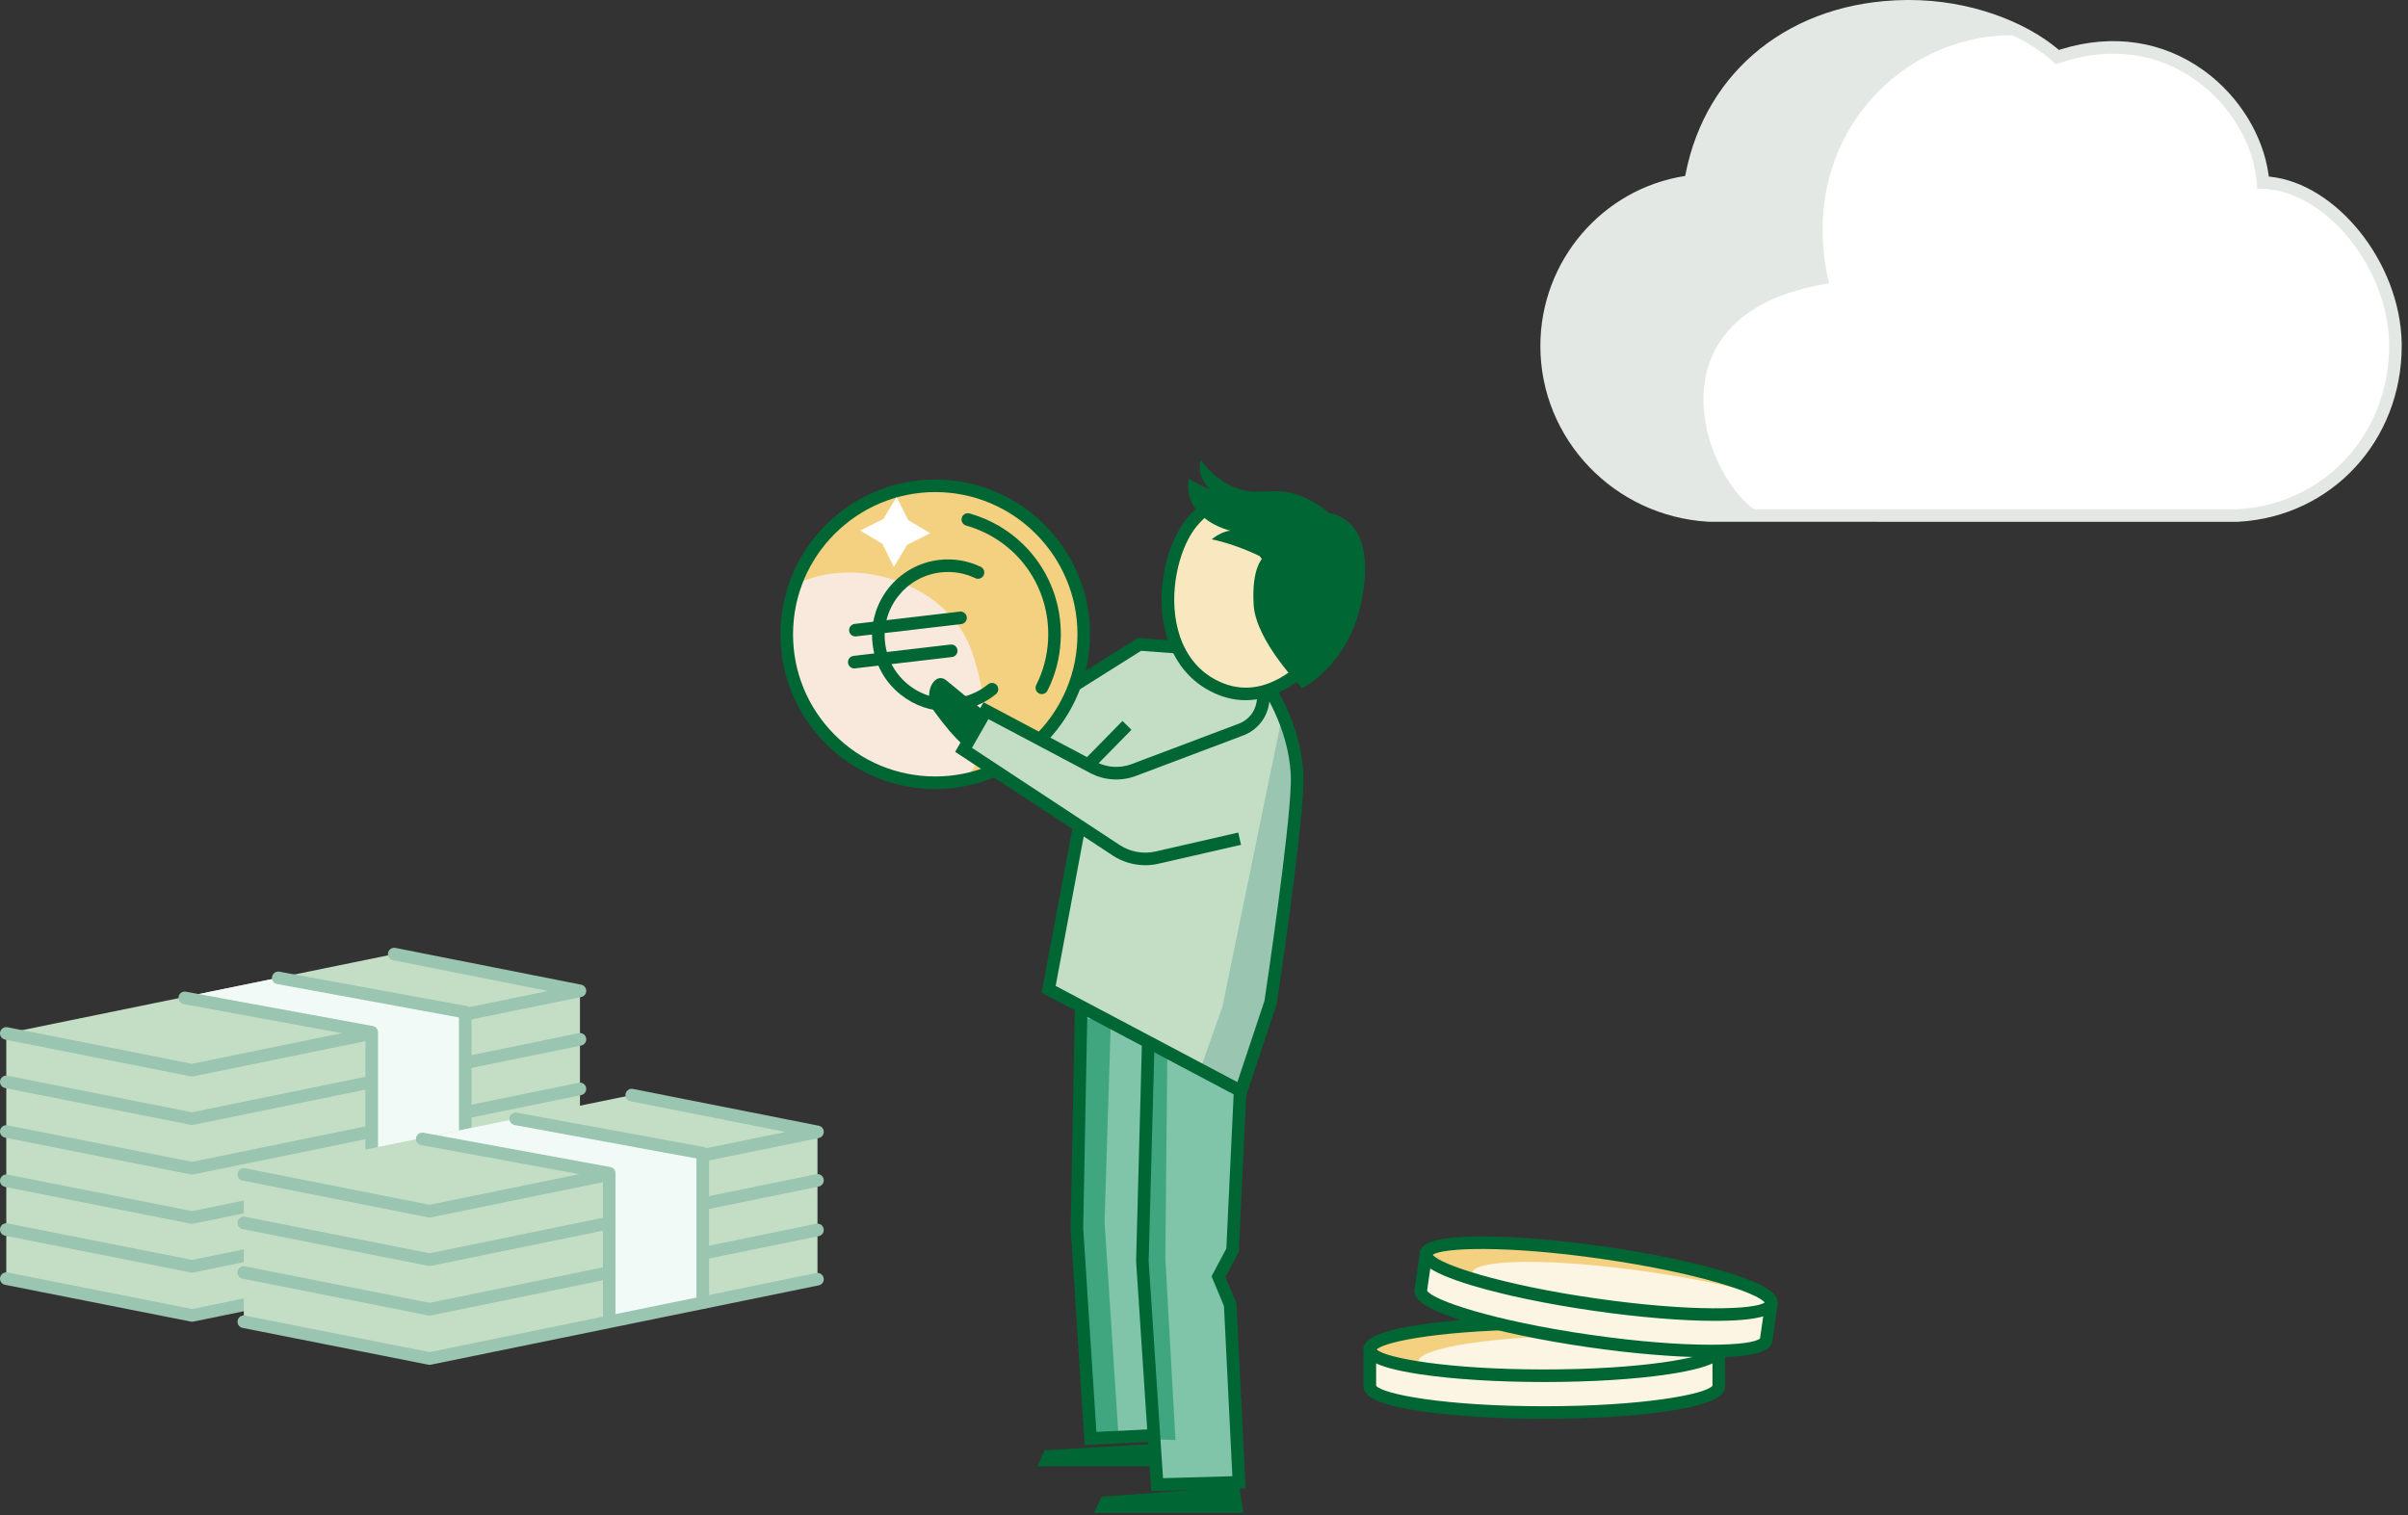 <?xml version="1.0" encoding="UTF-8"?>
<svg width="383px" height="241px" viewBox="0 0 383 241" version="1.1" xmlns="http://www.w3.org/2000/svg" xmlns:xlink="http://www.w3.org/1999/xlink">
    <rect x="0" y="0" width="383" height="241" fill="#333333" stroke="none"/>
    <title>illu_scheine-und-muenzen-xl_polychrome</title>
    <g id="Symbols" stroke="none" stroke-width="1" fill="none" fill-rule="evenodd">
        <g id="Group-130" transform="translate(0, 1)">
            <polygon id="Fill-1" fill="#C4DDC5" points="1 202.387 30.546 208.239 92.246 195.62 92.246 156.571 62.7 150.76 1 163.379"></polygon>
            <polygon id="Fill-2" fill="#f2faf7" points="59.124 163.192 59.124 202.363 73.998 199.179 73.998 160.13 44.811 154.418 29 157.651"></polygon>
            <g id="Group-129">
                <path d="M30.546,170.231 C30.481,170.231 30.416,170.225 30.352,170.212 L0.805,164.36 C0.264,164.252 -0.089,163.727 0.019,163.185 C0.126,162.643 0.654,162.289 1.194,162.398 L30.543,168.211 L58.793,162.433 C59.333,162.318 59.862,162.671 59.973,163.212 C60.084,163.753 59.735,164.282 59.193,164.392 L30.746,170.21 C30.68,170.224 30.613,170.231 30.546,170.231" id="Fill-3" fill="#9AC5B1"></path>
                <path d="M74.103,161.322 C73.638,161.322 73.221,160.996 73.124,160.522 C73.014,159.981 73.362,159.453 73.904,159.343 L87.179,156.627 L62.506,151.74 C61.964,151.633 61.612,151.107 61.719,150.565 C61.826,150.023 62.353,149.669 62.895,149.778 L92.441,155.63 C92.908,155.723 93.245,156.132 93.247,156.608 C93.248,157.084 92.914,157.495 92.447,157.591 L74.304,161.301 C74.237,161.316 74.169,161.322 74.103,161.322" id="Fill-5" fill="#9AC5B1"></path>
                <path d="M30.546,177.944 C30.481,177.944 30.416,177.938 30.352,177.924 L0.805,172.072 C0.264,171.964 -0.089,171.44 0.019,170.898 C0.126,170.356 0.654,170.002 1.194,170.111 L30.543,175.923 L58.793,170.145 C59.333,170.032 59.862,170.383 59.973,170.924 C60.084,171.465 59.735,171.994 59.193,172.105 L30.746,177.923 C30.68,177.936 30.613,177.944 30.546,177.944" id="Fill-7" fill="#9AC5B1"></path>
                <path d="M74.122,169.031 C73.657,169.031 73.24,168.705 73.143,168.231 C73.033,167.69 73.381,167.162 73.923,167.052 L92.046,163.345 C92.586,163.23 93.115,163.583 93.226,164.124 C93.336,164.665 92.988,165.194 92.446,165.304 L74.323,169.01 C74.256,169.025 74.188,169.031 74.122,169.031" id="Fill-9" fill="#9AC5B1"></path>
                <path d="M30.546,185.83 C30.481,185.83 30.416,185.824 30.352,185.811 L0.805,179.959 C0.264,179.851 -0.089,179.326 0.019,178.784 C0.126,178.242 0.654,177.89 1.194,177.997 L30.543,183.81 L58.801,178.031 C59.34,177.915 59.87,178.268 59.981,178.81 C60.091,179.351 59.743,179.879 59.201,179.99 L30.746,185.809 C30.68,185.823 30.613,185.83 30.546,185.83" id="Fill-11" fill="#9AC5B1"></path>
                <path d="M74.129,176.915 C73.664,176.915 73.247,176.589 73.15,176.115 C73.04,175.574 73.389,175.046 73.93,174.936 L92.046,171.23 C92.586,171.116 93.114,171.468 93.225,172.01 C93.336,172.551 92.987,173.079 92.446,173.189 L74.33,176.894 C74.263,176.909 74.195,176.915 74.129,176.915" id="Fill-13" fill="#9AC5B1"></path>
                <path d="M30.546,193.666 C30.481,193.666 30.416,193.66 30.352,193.647 L0.805,187.795 C0.264,187.687 -0.089,187.162 0.019,186.62 C0.126,186.078 0.654,185.724 1.194,185.833 L30.543,191.646 L58.643,185.899 C59.182,185.786 59.712,186.137 59.822,186.678 C59.933,187.219 59.585,187.748 59.043,187.858 L30.746,193.645 C30.68,193.659 30.613,193.666 30.546,193.666" id="Fill-15" fill="#9AC5B1"></path>
                <path d="M73.317,183.917 C73.207,183.376 73.555,182.848 74.097,182.738 L92.046,179.066 C92.586,178.951 93.115,179.304 93.226,179.845 C93.337,180.386 92.988,180.915 92.446,181.025 L74.497,184.696 C74.43,184.711 74.362,184.717 74.296,184.717 C73.831,184.717 73.414,184.391 73.317,183.917 Z" id="Fill-17" fill="#f3d180"></path>
                <path d="M30.546,201.428 C30.481,201.428 30.416,201.422 30.352,201.409 L0.805,195.557 C0.264,195.449 -0.089,194.924 0.019,194.382 C0.126,193.84 0.654,193.485 1.194,193.595 L30.543,199.408 L58.793,193.63 C59.333,193.515 59.862,193.868 59.973,194.409 C60.084,194.95 59.735,195.479 59.193,195.589 L30.746,201.407 C30.68,201.421 30.613,201.428 30.546,201.428" id="Fill-19" fill="#9AC5B1"></path>
                <path d="M73.15,191.714 C73.04,191.173 73.388,190.645 73.93,190.535 L92.046,186.829 C92.586,186.716 93.114,187.067 93.225,187.608 C93.336,188.149 92.987,188.678 92.446,188.788 L74.33,192.493 C74.263,192.508 74.195,192.514 74.129,192.514 C73.664,192.514 73.247,192.188 73.15,191.714 Z" id="Fill-21" fill="#f3d180"></path>
                <path d="M30.546,209.239 C30.481,209.239 30.416,209.233 30.352,209.22 L0.805,203.368 C0.264,203.26 -0.089,202.735 0.019,202.193 C0.126,201.651 0.654,201.299 1.194,201.406 L30.543,207.219 L92.046,194.64 C92.586,194.528 93.114,194.878 93.225,195.42 C93.336,195.961 92.987,196.489 92.446,196.599 L30.746,209.218 C30.68,209.232 30.613,209.239 30.546,209.239" id="Fill-23" fill="#9AC5B1"></path>
                <path d="M73.997,200.178 C73.445,200.178 72.997,199.73 72.997,199.178 L72.997,160.84 L44.079,155.526 C43.535,155.427 43.176,154.905 43.276,154.362 C43.375,153.82 43.895,153.459 44.44,153.559 L74.178,159.024 C74.652,159.111 74.997,159.525 74.997,160.007 L74.997,199.178 C74.997,199.73 74.549,200.178 73.997,200.178" id="Fill-25" fill="#9AC5B1"></path>
                <path d="M59.124,203.363 C58.572,203.363 58.124,202.915 58.124,202.363 L58.124,164.025 L29.206,158.712 C28.662,158.612 28.303,158.091 28.403,157.548 C28.502,157.005 29.023,156.644 29.567,156.745 L59.305,162.209 C59.779,162.296 60.124,162.71 60.124,163.192 L60.124,202.363 C60.124,202.915 59.676,203.363 59.124,203.363" id="Fill-27" fill="#9AC5B1"></path>
                <polygon id="Fill-29" fill="#C4DDC5" points="38.777 209.243 68.323 215.095 130.024 202.476 130.024 179 100.477 173.189 38.777 185.808"></polygon>
                <polygon id="Fill-31" fill="#f2faf7" points="96.901 185.623 96.901 209.394 111.775 206.209 111.775 182.56 82.588 176.849 66.777 180.082"></polygon>
                <path d="M68.323,192.661 C68.258,192.661 68.193,192.655 68.129,192.642 L38.582,186.79 C38.041,186.682 37.688,186.157 37.796,185.615 C37.903,185.073 38.43,184.72 38.971,184.828 L68.32,190.641 L96.554,184.867 C97.094,184.753 97.623,185.105 97.734,185.646 C97.844,186.187 97.496,186.715 96.954,186.826 L68.523,192.64 C68.457,192.654 68.39,192.661 68.323,192.661" id="Fill-33" fill="#9AC5B1"></path>
                <path d="M111.955,183.737 C111.49,183.737 111.073,183.411 110.976,182.937 C110.866,182.396 111.214,181.868 111.756,181.758 L124.956,179.057 L100.283,174.171 C99.742,174.063 99.389,173.537 99.497,172.995 C99.604,172.454 100.133,172.099 100.672,172.209 L130.218,178.061 C130.685,178.154 131.022,178.562 131.024,179.039 C131.025,179.515 130.691,179.926 130.224,180.021 L112.156,183.716 C112.089,183.731 112.021,183.737 111.955,183.737" id="Fill-35" fill="#9AC5B1"></path>
                <path d="M68.323,200.374 C68.258,200.374 68.193,200.368 68.129,200.355 L38.582,194.503 C38.041,194.395 37.688,193.87 37.796,193.328 C37.903,192.786 38.43,192.433 38.971,192.541 L68.32,198.354 L96.434,192.604 C96.973,192.491 97.504,192.842 97.614,193.383 C97.725,193.924 97.376,194.453 96.835,194.563 L68.523,200.353 C68.457,200.367 68.39,200.374 68.323,200.374" id="Fill-37" fill="#9AC5B1"></path>
                <path d="M112.152,191.409 C111.687,191.409 111.27,191.083 111.173,190.609 C111.063,190.068 111.412,189.54 111.953,189.43 L129.823,185.775 C130.362,185.66 130.892,186.013 131.003,186.554 C131.113,187.095 130.764,187.623 130.223,187.734 L112.353,191.388 C112.286,191.403 112.218,191.409 112.152,191.409" id="Fill-39" fill="#9AC5B1"></path>
                <path d="M68.323,208.259 C68.258,208.259 68.193,208.253 68.129,208.24 L38.582,202.388 C38.041,202.28 37.688,201.755 37.796,201.213 C37.903,200.671 38.43,200.319 38.971,200.426 L68.32,206.239 L96.554,200.465 C97.094,200.349 97.623,200.702 97.734,201.244 C97.844,201.785 97.496,202.313 96.954,202.424 L68.523,208.238 C68.457,208.252 68.39,208.259 68.323,208.259" id="Fill-41" fill="#9AC5B1"></path>
                <path d="M111.934,199.34 C111.469,199.34 111.052,199.014 110.955,198.54 C110.845,197.999 111.193,197.471 111.735,197.361 L129.823,193.661 C130.363,193.547 130.892,193.899 131.003,194.44 C131.114,194.981 130.765,195.509 130.224,195.62 L112.135,199.319 C112.068,199.334 112,199.34 111.934,199.34" id="Fill-43" fill="#9AC5B1"></path>
                <path d="M68.323,216.095 C68.258,216.095 68.193,216.089 68.129,216.076 L38.582,210.224 C38.041,210.116 37.688,209.591 37.796,209.049 C37.903,208.507 38.43,208.153 38.971,208.262 L68.32,214.075 L129.823,201.496 C130.363,201.382 130.892,201.734 131.003,202.276 C131.114,202.817 130.764,203.345 130.223,203.455 L68.523,216.074 C68.457,216.088 68.39,216.095 68.323,216.095" id="Fill-45" fill="#9AC5B1"></path>
                <path d="M111.774,207.209 C111.222,207.209 110.774,206.761 110.774,206.209 L110.774,183.271 L81.855,177.957 C81.312,177.857 80.952,177.336 81.052,176.793 C81.152,176.251 81.673,175.89 82.216,175.99 L111.955,181.454 C112.429,181.541 112.774,181.955 112.774,182.438 L112.774,206.209 C112.774,206.761 112.326,207.209 111.774,207.209" id="Fill-47" fill="#9AC5B1"></path>
                <path d="M96.901,209.946 C96.349,209.946 95.901,209.498 95.901,208.946 L95.901,186.456 L66.983,181.142 C66.439,181.043 66.08,180.521 66.18,179.978 C66.279,179.435 66.802,179.074 67.344,179.175 L97.082,184.639 C97.556,184.726 97.901,185.14 97.901,185.623 L97.901,208.946 C97.901,209.498 97.453,209.946 96.901,209.946" id="Fill-49" fill="#9AC5B1"></path>
                <path d="M165.175,116.473 L171.048,107.911 L181.784,101.268 L201.783,107.593 C201.783,107.593 205.254,112.303 206.37,120.731 C207.485,129.159 202.032,158.41 202.032,158.41 L197.321,172.787 L166.786,156.364 L173.65,121.569 L165.175,116.473 Z" id="Fill-51" fill="#C4DDC5"></path>
                <polygon id="Fill-53" fill="#80c4aa" points="171.914 159.525 171.17 193.982 173.153 227.446 183.193 227.075 184.308 234.636 197.075 234.76 195.667 206.524 193.808 202.062 196.039 197.88 197.322 172.787"></polygon>
                <path d="M203.847,113.291 L194.427,159.15 L190.957,168.942 L197.154,172.164 L201.12,161.505 C201.12,161.505 209.92,114.778 203.847,113.291" id="Fill-55" fill="#9AC5B1"></path>
                <path d="M194.322,78.635 C194.322,78.635 191.515,79.352 189.122,82.651 C184.541,88.967 183.453,103.707 193.546,108.338 C203.019,112.685 210.385,102.014 210.385,102.014 L194.322,78.635 Z" id="Fill-57" fill="#f9e8bf"></path>
                <polygon id="Fill-59" fill="#40a680" points="171.838 160.758 176.672 161.75 175.681 193.356 177.912 227.565 173.078 227.565 170.971 192.984"></polygon>
                <polygon id="Fill-61" fill="#40a680" points="182.325 164.236 185.672 165.846 185.349 199.181 186.96 228.06 183.242 227.936 181.631 198.934"></polygon>
                <polygon id="Fill-63" fill="#006734" points="183.113 236.183 180.701 199.619 181.635 164.704 183.634 164.758 182.698 199.579 184.982 234.128 196.012 233.813 194.677 206.748 192.702 202.01 195.051 197.607 196.248 172.485 198.246 172.58 197.027 198.151 194.913 202.115 196.657 206.301 198.111 235.754"></polygon>
                <path d="M198.113,110.375 C196.536,110.375 194.866,110.045 193.129,109.248 C189.263,107.474 186.596,104.16 185.417,99.665 C183.696,93.104 185.571,85.844 188.313,82.064 C190.888,78.514 193.946,77.7 194.075,77.667 L194.57,79.604 L194.322,78.636 L194.576,79.603 C194.551,79.61 192.059,80.306 189.932,83.239 C187.527,86.555 185.805,93.261 187.352,99.157 C188.065,101.875 189.79,105.515 193.963,107.43 C197.531,109.067 201.211,108.593 204.899,106.02 C207.757,104.027 209.545,101.471 209.563,101.446 L211.208,102.583 C211.143,102.677 205.724,110.375 198.113,110.375" id="Fill-65" fill="#006734"></path>
                <path d="M191.042,72.141 C191.042,72.141 192.358,74.664 195.983,76.354 C200.116,78.28 202.417,76.107 206.983,77.933 C209.751,79.038 211.416,80.629 211.416,80.629 C211.416,80.629 219.333,81.164 216.523,94.752 C214.413,104.956 207.112,108.45 207.112,108.45 C207.112,108.45 199.766,101.03 199.402,95.253 C199.026,89.276 200.873,87.717 200.873,87.717 C200.873,87.717 197.043,85.679 192.729,84.785 C192.729,84.785 194.212,83.526 195.697,83.418 C195.697,83.418 192.555,82.703 190.616,80.493 C188.221,77.764 189.151,75.141 189.151,75.141 C190.03,75.871 192.486,76.855 192.486,76.855 C192.486,76.855 190.112,74.694 191.042,72.141" id="Fill-67" fill="#006734"></path>
                <path d="M197.959,173.998 L165.668,156.903 L170.668,130.256 L172.634,130.625 L167.905,155.825 L196.809,171.126 L201.118,158.198 C201.366,156.544 205.072,131.734 205.308,123.699 C205.543,115.713 200.822,108.748 200.774,108.678 L202.421,107.543 C202.631,107.848 207.562,115.102 207.307,123.758 C207.06,132.149 203.245,157.506 203.083,158.582 L203.042,158.749 L197.959,173.998 Z" id="Fill-69" fill="#006734"></path>
                <polygon id="Fill-71" fill="#006734" points="171.581 108.757 170.516 107.066 180.982 100.478 187.521 100.969 187.372 102.963 181.49 102.522"></polygon>
                <polygon id="Fill-73" fill="#006734" points="172.516 228.859 170.289 194.412 170.963 159.128 172.963 159.166 172.287 194.366 174.385 226.765 182.883 226.348 182.981 228.346"></polygon>
                <polygon id="Fill-75" fill="#006734" points="174.045 239.633 197.75 239.633 197.122 235.427 175.207 237.077"></polygon>
                <polygon id="Fill-77" fill="#006734" points="164.997 232.243 183.519 232.243 182.892 228.711 166.159 229.687"></polygon>
                <path d="M125.17,98.625 C124.517,111.653 134.548,122.743 147.576,123.396 C160.604,124.049 171.694,114.018 172.348,100.99 C173.001,87.962 162.969,76.872 149.941,76.219 C136.914,75.566 125.823,85.597 125.17,98.625" id="Fill-79" fill="#F9E9DC"></path>
                <path d="M154.306,121.858 C157.442,122.724 171.922,117.337 172.348,100.99 C173.102,72.077 133.824,67.77 126.496,91.98 C136.549,87.006 151.071,92.144 154.608,102.732 C159.358,116.951 154.306,121.858 154.306,121.858 Z" id="Fill-81" fill="#f3d180"></path>
                <path d="M125.166,98.706 L126.165,98.756 C125.862,104.79 127.928,110.581 131.98,115.061 C136.033,119.542 141.588,122.176 147.622,122.479 C148.005,122.498 148.388,122.507 148.768,122.507 C160.726,122.509 170.74,113.095 171.345,101.021 C171.969,88.565 162.343,77.924 149.887,77.299 C137.448,76.681 126.79,86.299 126.165,98.756 L125.166,98.706 Z M148.769,124.508 C148.355,124.508 147.939,124.497 147.521,124.476 C140.954,124.147 134.908,121.28 130.497,116.403 C126.086,111.526 123.838,105.224 124.167,98.656 C124.847,85.098 136.43,74.625 149.988,75.302 C163.545,75.981 174.022,87.564 173.342,101.122 C172.684,114.262 161.783,124.508 148.769,124.508 L148.769,124.508 Z" id="Fill-83" fill="#006734"></path>
                <path d="M165.708,109.411 C165.557,109.411 165.404,109.377 165.259,109.304 C164.766,109.056 164.567,108.455 164.816,107.961 C165.942,105.724 166.577,103.311 166.704,100.788 C167.125,92.369 161.763,84.889 153.664,82.598 C153.132,82.447 152.823,81.894 152.974,81.363 C153.124,80.832 153.679,80.526 154.208,80.673 C163.21,83.219 169.17,91.533 168.701,100.889 C168.56,103.691 167.854,106.373 166.602,108.861 C166.427,109.21 166.074,109.411 165.708,109.411" id="Fill-85" fill="#006734"></path>
                <path d="M150.754,112.128 C148.051,112.128 145.443,111.226 143.29,109.524 C140.761,107.524 139.162,104.658 138.787,101.456 C138.014,94.844 142.765,88.836 149.376,88.063 C151.649,87.797 153.937,88.178 155.991,89.163 C156.489,89.402 156.699,89.999 156.46,90.497 C156.22,90.996 155.623,91.207 155.126,90.966 C153.413,90.145 151.504,89.828 149.608,90.049 C144.092,90.694 140.129,95.707 140.774,101.223 C141.086,103.896 142.421,106.286 144.531,107.955 C146.641,109.624 149.277,110.371 151.947,110.058 C153.864,109.834 155.662,109.073 157.148,107.857 C157.576,107.508 158.206,107.571 158.555,107.998 C158.905,108.426 158.842,109.056 158.415,109.405 C156.632,110.863 154.477,111.776 152.18,112.045 C151.703,112.1 151.227,112.128 150.754,112.128" id="Fill-87" fill="#006734"></path>
                <path d="M136.052,100.234 C135.552,100.234 135.12,99.859 135.06,99.35 C134.996,98.801 135.389,98.305 135.937,98.241 L152.657,96.286 C153.204,96.215 153.702,96.614 153.766,97.163 C153.83,97.712 153.438,98.209 152.889,98.273 L136.17,100.227 C136.13,100.232 136.091,100.234 136.052,100.234" id="Fill-89" fill="#006734"></path>
                <path d="M135.877,105.321 C135.377,105.321 134.945,104.946 134.885,104.437 C134.821,103.888 135.214,103.392 135.762,103.328 L151.18,101.526 C151.722,101.458 152.225,101.854 152.289,102.403 C152.353,102.951 151.96,103.448 151.412,103.512 L135.995,105.314 C135.955,105.319 135.916,105.321 135.877,105.321" id="Fill-91" fill="#006734"></path>
                <polygon id="Fill-93" fill="#FFFFFF" points="144.438 81.714 142.609 78.034 140.497 81.559 136.817 83.388 140.342 85.5 142.171 89.18 144.283 85.655 147.963 83.826"></polygon>
                <path d="M156.188,111.858 C156.188,111.858 152.442,108.838 150.548,107.248 C148.618,105.629 146.646,109.443 148.552,112.087 C152.459,117.506 154.177,118.192 154.177,118.192 L156.188,111.858 Z" id="Fill-95" fill="#006734"></path>
                <polygon id="Fill-97" fill="#C4DDC5" points="156.669 112.427 153.446 118.128 178.235 134.861 185.628 119.612 177.533 122.911"></polygon>
                <path d="M182.166,136.624 C180.337,136.624 178.521,136.093 176.977,135.077 L151.926,118.594 L156.437,110.71 L174.323,120.189 C176.065,121.112 178.123,121.243 179.968,120.548 L197.049,114.109 C198.569,113.536 199.653,112.181 199.879,110.572 L200.174,108.468 L202.155,108.747 L201.859,110.851 C201.532,113.184 199.959,115.149 197.754,115.98 L180.673,122.419 C178.291,123.316 175.635,123.148 173.387,121.957 L157.211,113.384 L154.595,117.957 L178.076,133.406 C179.756,134.512 181.846,134.889 183.807,134.439 L196.944,131.43 L197.391,133.379 L184.253,136.389 C183.565,136.546 182.865,136.624 182.166,136.624" id="Fill-99" fill="#006734"></path>
                <polygon id="Fill-101" fill="#006734" points="173.861 121.299 172.433 119.899 178.533 113.679 179.961 115.08"></polygon>
                <path d="M273.374,213.655 L273.374,219.509 C273.374,221.815 260.951,223.685 245.626,223.685 C230.301,223.685 217.878,221.815 217.878,219.509 L217.878,213.073" id="Fill-103" fill="#FCF5E3"></path>
                <path d="M245.626,224.685 C238.167,224.685 231.146,224.247 225.856,223.451 C217.899,222.253 216.878,220.715 216.878,219.509 L216.878,213.073 L218.878,213.073 L218.878,219.417 C219.883,220.768 229.848,222.685 245.626,222.685 C261.404,222.685 271.37,220.768 272.374,219.417 L272.374,213.655 L274.374,213.655 L274.374,219.509 C274.374,220.715 273.354,222.253 265.396,223.451 C260.107,224.247 253.086,224.685 245.626,224.685" id="Fill-105" fill="#006734"></path>
                <path d="M273.374,213.655 C273.374,215.961 260.951,217.831 245.626,217.831 C230.301,217.831 217.878,215.961 217.878,213.655 C217.878,211.348 230.301,209.479 245.626,209.479 C260.951,209.479 273.374,211.348 273.374,213.655" id="Fill-107" fill="#FCF5E3"></path>
                <path d="M253.307,211.453 C260.76,211.453 267.521,211.896 272.507,212.616 C269.436,210.812 258.566,209.479 245.626,209.479 C230.301,209.479 217.878,211.349 217.878,213.655 C217.878,214.84 221.162,215.909 226.426,216.669 C225.861,216.337 225.559,215.988 225.559,215.629 C225.559,213.323 237.982,211.453 253.307,211.453 Z" id="Fill-109" fill="#f3d180"></path>
                <path d="M218.959,213.655 C220.331,214.999 230.201,216.831 245.626,216.831 C261.052,216.831 270.921,214.999 272.293,213.655 C270.922,212.311 261.052,210.479 245.626,210.479 C230.2,210.479 220.331,212.311 218.959,213.655 M245.626,218.831 C238.167,218.831 231.146,218.393 225.856,217.597 C217.899,216.399 216.878,214.861 216.878,213.655 C216.878,212.449 217.899,210.911 225.856,209.713 C231.145,208.917 238.166,208.479 245.626,208.479 C253.086,208.479 260.107,208.917 265.396,209.713 C273.354,210.911 274.374,212.449 274.374,213.655 C274.374,214.861 273.354,216.399 265.396,217.597 C260.107,218.393 253.086,218.831 245.626,218.831" id="Fill-111" fill="#006734"></path>
                <path d="M281.748,206.333 L280.915,212.127 C280.588,214.411 268.025,214.495 252.856,212.317 C237.687,210.138 225.656,206.521 225.983,204.238 L226.898,197.868" id="Fill-113" fill="#FCF5E3"></path>
                <path d="M271.97,214.897 C266.687,214.897 259.876,214.335 252.714,213.307 C245.329,212.246 238.442,210.814 233.321,209.274 C225.614,206.958 224.822,205.29 224.993,204.096 L225.908,197.726 L227.888,198.01 L226.986,204.29 C227.788,205.77 237.38,209.084 252.998,211.327 C268.615,213.57 278.752,213.09 279.938,211.895 L280.758,206.191 L282.738,206.475 L281.905,212.27 C281.734,213.463 280.505,214.841 272.458,214.895 C272.297,214.897 272.134,214.897 271.97,214.897" id="Fill-115" fill="#006734"></path>
                <path d="M281.748,206.333 C281.42,208.616 268.857,208.701 253.688,206.522 C238.519,204.344 226.488,200.727 226.816,198.444 C227.144,196.161 239.707,196.076 254.875,198.255 C270.044,200.433 282.076,204.05 281.748,206.333" id="Fill-117" fill="#FCF5E3"></path>
                <path d="M262.198,201.3 C269.575,202.36 276.205,203.76 281.037,205.18 C278.255,202.959 267.684,200.094 254.876,198.255 C239.706,196.076 227.144,196.16 226.816,198.444 C226.648,199.616 229.745,201.141 234.849,202.642 C234.336,202.232 234.087,201.844 234.138,201.489 C234.466,199.206 247.029,199.121 262.198,201.3 Z" id="Fill-119" fill="#f3d180"></path>
                <path d="M227.885,198.597 C229.051,200.122 238.56,203.339 253.83,205.532 C269.099,207.724 279.129,207.315 280.678,206.179 C279.511,204.653 270.002,201.437 254.733,199.244 C239.465,197.052 229.434,197.461 227.885,198.597 M272.803,209.102 C267.52,209.102 260.708,208.54 253.546,207.511 C246.161,206.451 239.274,205.019 234.153,203.479 C226.446,201.162 225.654,199.495 225.826,198.301 C225.997,197.107 227.226,195.73 235.273,195.676 C240.618,195.65 247.633,196.204 255.017,197.264 C262.401,198.325 269.288,199.757 274.41,201.296 C282.117,203.613 282.909,205.281 282.738,206.474 C282.566,207.668 281.337,209.046 273.29,209.1 C273.129,209.101 272.967,209.102 272.803,209.102" id="Fill-121" fill="#006734"></path>
                <g id="Group" transform="translate(245.265, 0)">
                    <path d="M114.683,28.034 C113.746,15.81 100.237,1.851 81.983,8.073 C78.545,4.972 70.029,0 58.407,0 C39.814,-0.001 26.395,11.289 23.631,27.877 C10.742,29.5 0.735,40.612 0.735,54.033 C0.735,68.312 12.05,80.153 26.495,80.989 L26.693,81 L110.591,81 L110.791,80.989 C125.013,80.165 135.735,68.578 135.735,54.033 C135.735,40.777 124.883,28.328 114.683,28.034" id="Path" fill="#FFFFFF"></path>
                    <path d="M45.662,44.07 C40.041,20.66 58.148,2.81 77.735,4.74 C47.556,-9.449 26.516,11.176 23.739,27.763 C10.789,29.387 0.735,40.497 0.735,53.918 C0.735,81.261 31.072,81.418 35.387,80.883 C26.887,77.813 14.588,48.965 45.662,44.07" id="Fill-125" fill="#e4e8e5"></path>
                    <path d="M57.844,-0.997 C39.666,-0.777 26.058,10.13 22.831,26.681 L22.773,26.987 L22.7,26.998 C9.6,29.051 -0.265,40.496 -0.265,54.033 C-0.265,68.845 11.466,81.121 26.437,81.987 L26.636,81.998 L110.591,82 L110.847,81.987 C125.604,81.133 136.735,69.103 136.735,54.033 L136.732,53.63 C136.522,40.722 126.296,28.136 115.706,27.097 L115.593,27.087 L115.547,26.726 C114.684,20.565 110.929,14.375 105.418,10.33 L105.063,10.074 C98.756,5.606 90.897,4.277 82.601,6.822 L82.212,6.944 L82.076,6.829 C76.851,2.43 68.062,-1 58.407,-1 L57.844,-0.997 Z M58.407,1 C67.917,1 76.531,4.502 81.313,8.816 L81.749,9.21 L82.305,9.02 C90.479,6.234 98.156,7.48 104.235,11.942 C109.651,15.918 113.229,22.145 113.686,28.11 L113.755,29.007 L114.654,29.033 C124.543,29.319 134.735,41.601 134.735,54.033 C134.735,67.912 124.627,78.975 111.143,79.964 L110.535,80.002 L26.693,80 L26.551,79.99 C12.634,79.185 1.735,67.78 1.735,54.033 C1.735,41.228 11.256,30.443 23.756,28.869 L24.495,28.776 L24.617,28.041 C27.31,11.885 40.269,1.214 57.872,1.003 L58.407,1 Z" id="Stroke-127" fill="#e4e8e5" fill-rule="nonzero"></path>
                </g>
            </g>
        </g>
    </g>
</svg>